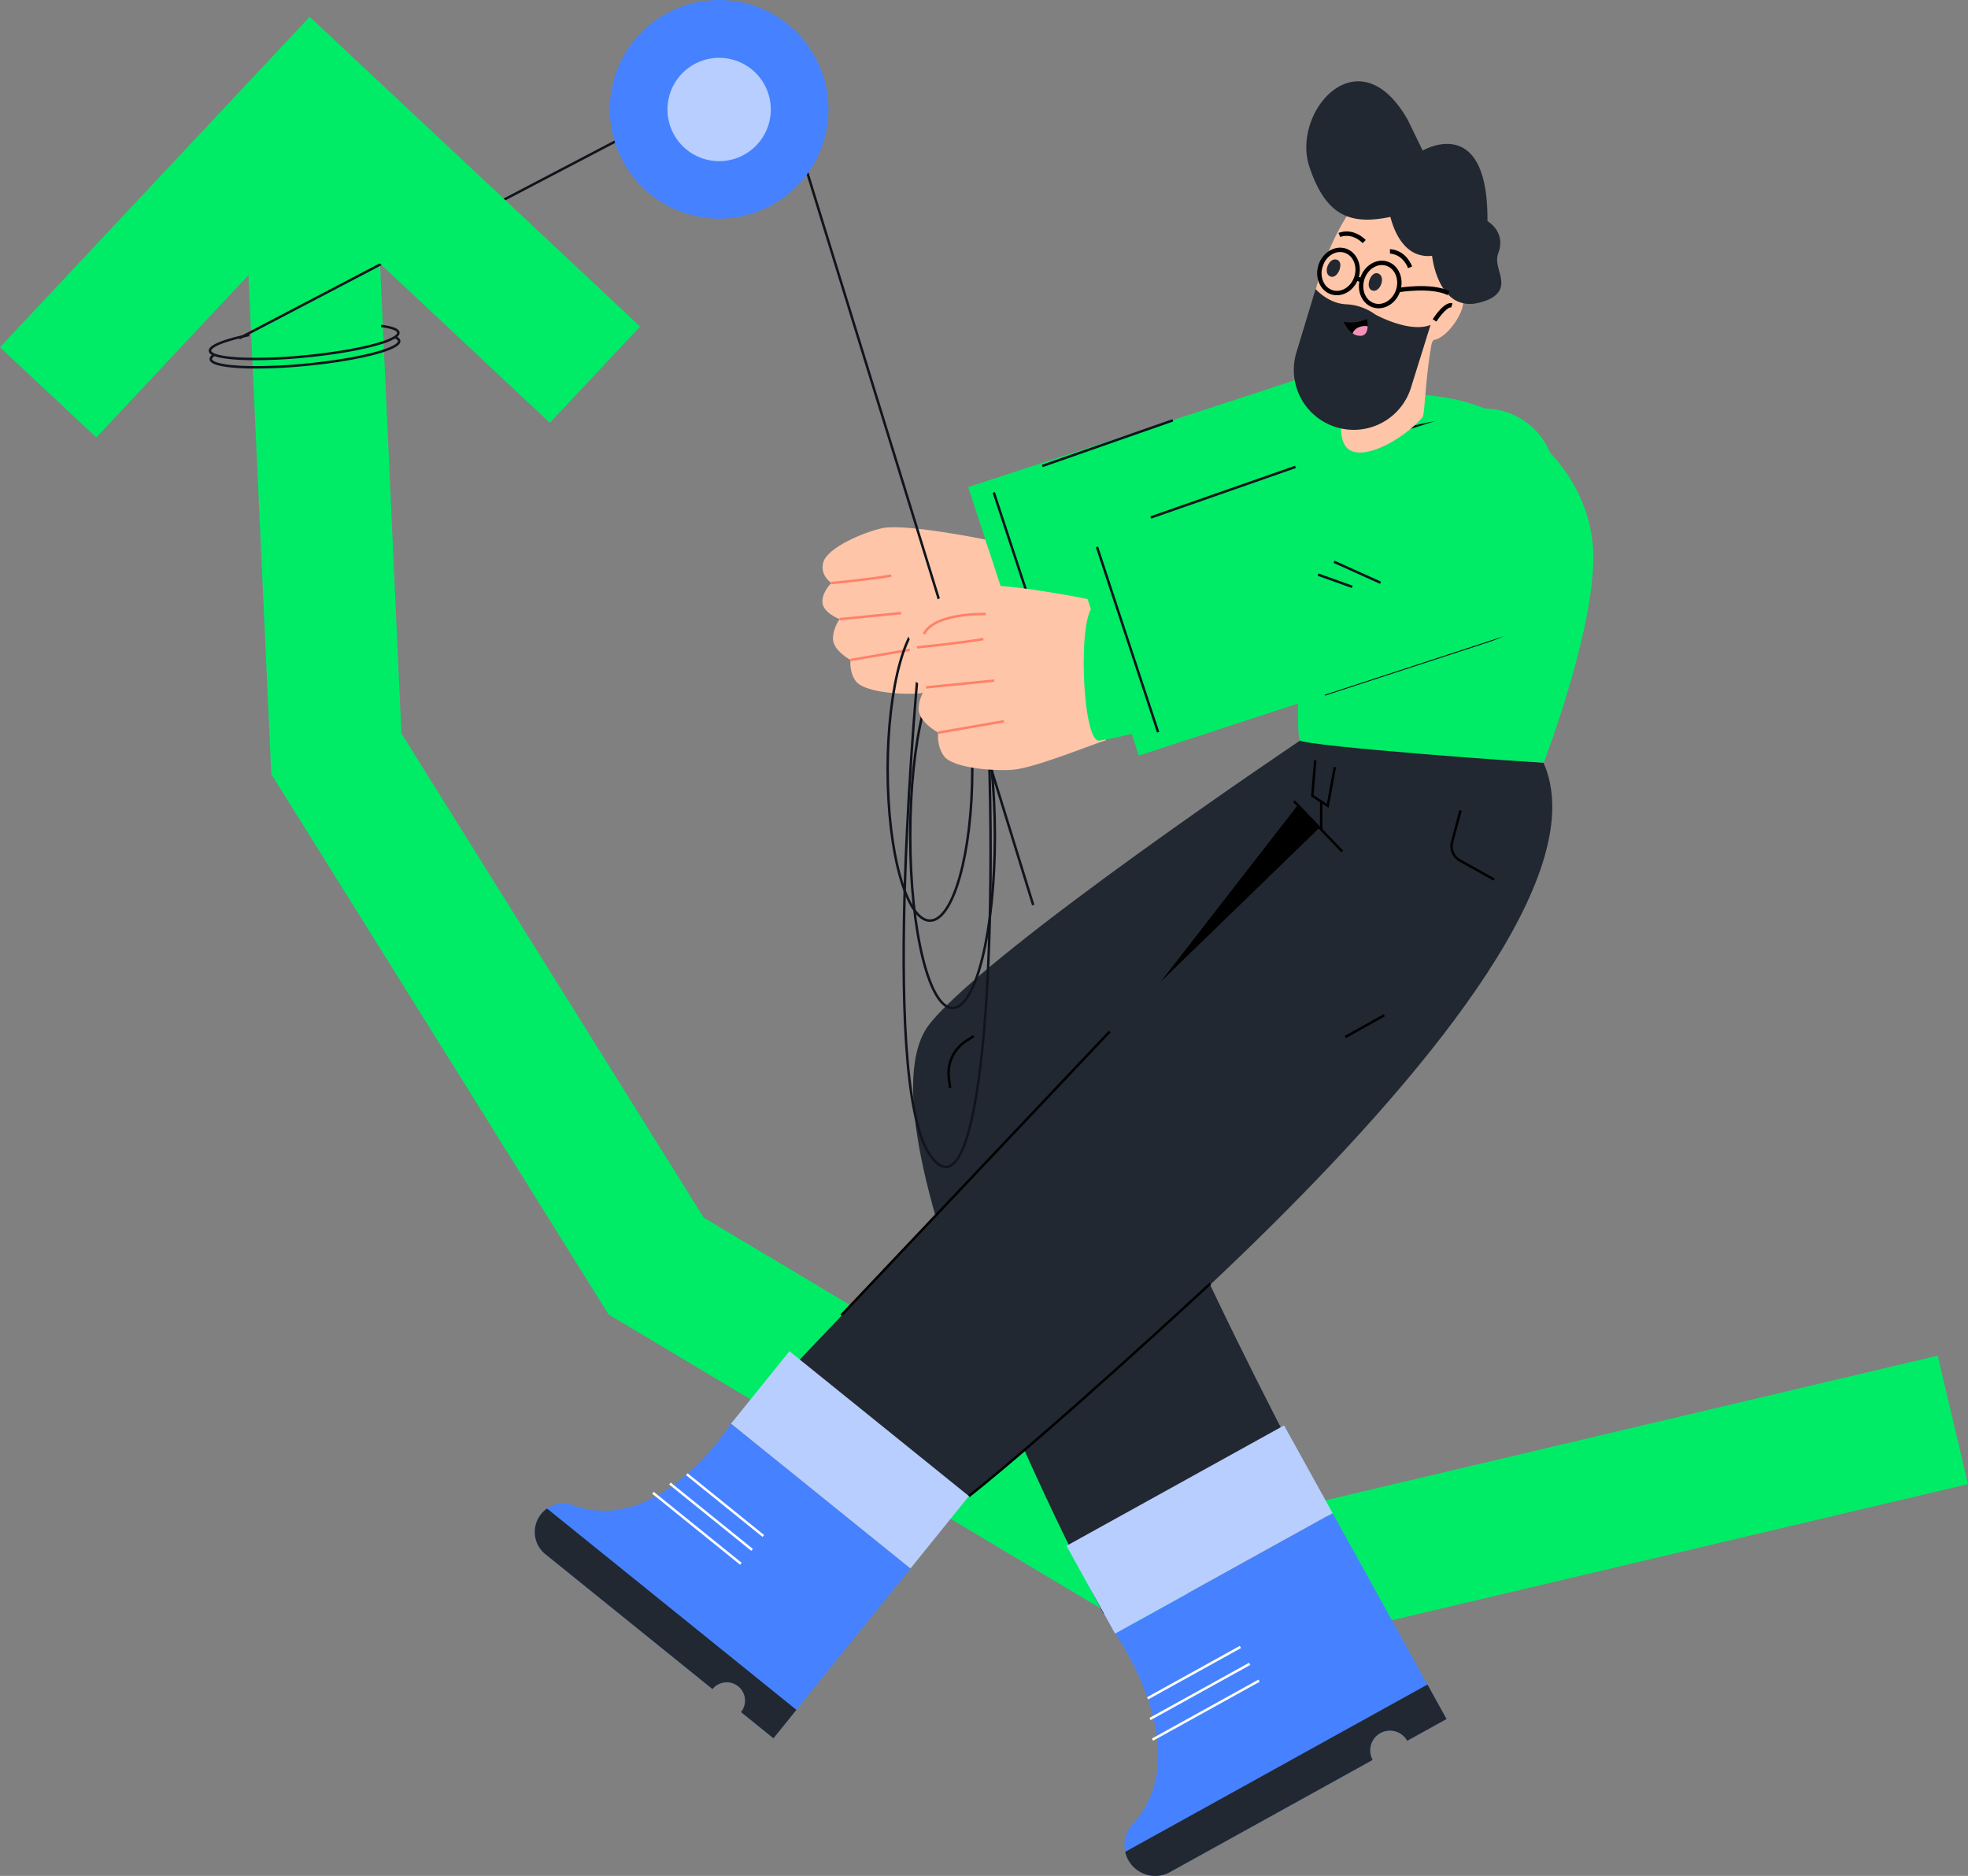 <svg xmlns="http://www.w3.org/2000/svg" id="Group_3127" data-name="Group 3127" width="1597.006" height="1522.197" viewBox="0 0 1597.006 1522.197"><rect x="0" y="0" width="1597.006" height="1522.197" fill="#808080" stroke="none"/><g id="Group_611" data-name="Group 611" transform="translate(198.681 153.391)"><path id="Path_844" data-name="Path 844" d="M-2484.338,6829.55l-477.693-285.326L-3235.8,6105.7l-21.488-469.472,106.951-5.32,20.1,441.685,245.327,392.969,418.2,249.788,583.121-137.781,24.624,104.209Z" transform="translate(3257.285 -5630.909)" fill="#00ec66"></path></g><g id="Group_637" data-name="Group 637" transform="translate(194.139 65.816)"><g id="Group_636" data-name="Group 636" transform="translate(0 0)"><g id="Group_635" data-name="Group 635"><g id="Group_621" data-name="Group 621" transform="translate(239.824 534.778)"><g id="Group_616" data-name="Group 616" transform="translate(183.636 0)"><g id="Group_613" data-name="Group 613" transform="translate(123.351)"><g id="Group_612" data-name="Group 612"><path id="Path_845" data-name="Path 845" d="M-2251.759,6262.874s-297.249,201.276-310.633,221.342c-20.566,30.828,167.688,378.031,167.688,378.031l-198.577,47.07s-209.118-394.075-140.592-478.843c49.36-61.062,300.726-229.8,300.726-229.8Z" transform="translate(2747.664 -6200.677)" fill="#222831"></path></g></g><path id="Path_846" data-name="Path 846" d="M-2388.671,6333.156c-36.625-61.762-250.041,98.874-250.041,98.874l151.379-195.052Z" transform="translate(2922.324 -6183.583)"></path><g id="Group_615" data-name="Group 615"><g id="Group_614" data-name="Group 614"><path id="Path_847" data-name="Path 847" d="M-2196.563,6219.053l-197.091-18.376s2.312,36.2,20.831,65.651l-154.821,150.15-303.878,319.9,135.053,103.8S-2119.418,6392.907-2196.563,6219.053Z" transform="translate(2831.522 -6200.677)" fill="#222831"></path></g></g></g><g id="Group_618" data-name="Group 618" transform="translate(0 495.841)"><path id="Path_848" data-name="Path 848" d="M-2951.219,6651.1a23.212,23.212,0,0,0-5.022,17,23.083,23.083,0,0,0,8.494,15.563l135.6,109.467a14.863,14.863,0,0,1,20.883-2.229,14.866,14.866,0,0,1,2.227,20.884l26.354,21.275,111.229-137.781L-2797.1,6577.705s-56.929,90.057-126.272,66.966l-.023-.019a23.16,23.16,0,0,0-22.99,1.978A22.051,22.051,0,0,0-2951.219,6651.1Z" transform="translate(2956.364 -6518.958)" fill="#4682ff"></path><path id="Path_849" data-name="Path 849" d="M-2951.219,6629.029a23.211,23.211,0,0,0-5.022,17.007,23.075,23.075,0,0,0,8.494,15.56l135.6,109.468a14.862,14.862,0,0,1,20.883-2.228,14.864,14.864,0,0,1,2.227,20.883l26.354,21.275,18.637-23.088-202.336-163.344A22.028,22.028,0,0,0-2951.219,6629.029Z" transform="translate(2956.364 -6496.888)" fill="#222831"></path><g id="Group_617" data-name="Group 617" transform="translate(95.936 99.798)"><line id="Line_155" data-name="Line 155" x2="62.097" y2="50.131" transform="translate(27.44)" fill="none" stroke="#fff" stroke-miterlimit="10" stroke-width="2"></line><line id="Line_156" data-name="Line 156" x2="66.712" y2="53.856" transform="translate(13.72 7.554)" fill="none" stroke="#fff" stroke-miterlimit="10" stroke-width="2"></line><line id="Line_157" data-name="Line 157" x2="71.327" y2="57.582" transform="translate(0 15.107)" fill="none" stroke="#fff" stroke-miterlimit="10" stroke-width="2"></line></g><rect id="Rectangle_97" data-name="Rectangle 97" width="75.501" height="187.178" transform="matrix(0.628, -0.778, 0.778, 0.628, 159.266, 58.747)" fill="#b7ceff"></rect></g><g id="Group_620" data-name="Group 620" transform="translate(431.476 556.04)"><path id="Path_850" data-name="Path 850" d="M-2625.507,6908.56a25.01,25.01,0,0,0,14.944,11.917,24.88,24.88,0,0,0,18.992-2.162l164.383-90.985a16.023,16.023,0,0,1,6.256-21.76,16.023,16.023,0,0,1,21.761,6.255l31.949-17.683-92.45-167.033-176.561,97.723s66.832,93.425,15.612,153.309l-.026.014a24.968,24.968,0,0,0-7.359,23.765A23.734,23.734,0,0,0-2625.507,6908.56Z" transform="translate(2675.653 -6555.89)" fill="#4682ff"></path><path id="Path_851" data-name="Path 851" d="M-2628.141,6864.044a25,25,0,0,0,14.945,11.914,24.876,24.876,0,0,0,18.991-2.16l164.384-90.982a16.025,16.025,0,0,1,6.256-21.763,16.023,16.023,0,0,1,21.761,6.255l31.948-17.684-15.492-27.988L-2630.641,6857.4A23.74,23.74,0,0,0-2628.141,6864.044Z" transform="translate(2678.287 -6511.372)" fill="#222831"></path><g id="Group_619" data-name="Group 619" transform="translate(65.847 179.789)"><line id="Line_158" data-name="Line 158" y1="41.666" x2="75.281" fill="none" stroke="#fff" stroke-miterlimit="10" stroke-width="2"></line><line id="Line_159" data-name="Line 159" y1="44.763" x2="80.875" transform="translate(1.974 13.674)" fill="none" stroke="#fff" stroke-miterlimit="10" stroke-width="2"></line><line id="Line_160" data-name="Line 160" y1="47.859" x2="86.47" transform="translate(3.947 27.347)" fill="none" stroke="#fff" stroke-miterlimit="10" stroke-width="2"></line></g><rect id="Rectangle_98" data-name="Rectangle 98" width="201.803" height="81.4" transform="translate(0 97.724) rotate(-28.964)" fill="#b7ceff"></rect></g><path id="Path_852" data-name="Path 852" d="M-2443.307,6239.394l-6.833,25.686a13.276,13.276,0,0,0,6.349,15l27.711,15.486" transform="translate(3194.556 -6182.441)" fill="none" stroke="#000" stroke-miterlimit="10" stroke-width="2"></path><path id="Path_853" data-name="Path 853" d="M-2509.155,6217.351l-5.771,31.356-12.481-8.112,2.348-28.84" transform="translate(3158.379 -6195.458)" fill="none" stroke="#000" stroke-miterlimit="10" stroke-width="2"></path><line id="Line_161" data-name="Line 161" x1="39.127" y1="40.83" transform="translate(616.124 49.519)" fill="none" stroke="#000" stroke-miterlimit="10" stroke-width="2"></line><line id="Line_162" data-name="Line 162" x2="0.005" y2="22.046" transform="translate(638.175 50.569)" fill="none" stroke="#000" stroke-miterlimit="10" stroke-width="2"></line><path id="Path_854" data-name="Path 854" d="M-2521.013,6500.436s-125.4,116.492-195.822,172.489" transform="translate(3069.171 -6059.507)" fill="none" stroke="#000" stroke-miterlimit="10" stroke-width="2"></path><line id="Line_163" data-name="Line 163" x1="217.7" y2="230.202" transform="translate(248.818 236.468)" fill="none" stroke="#000" stroke-miterlimit="10" stroke-width="2"></line><path id="Path_855" data-name="Path 855" d="M-2707.666,6363.935l-6.2,4a31.088,31.088,0,0,0-13.953,30.286l1.032,7.639" transform="translate(3063.864 -6123.791)" fill="none" stroke="#000" stroke-miterlimit="10" stroke-width="2"></path><line id="Line_164" data-name="Line 164" x1="31.625" y2="17.651" transform="translate(657.74 223.229)" fill="none" stroke="#000" stroke-miterlimit="10" stroke-width="2"></line></g><line id="Line_165" data-name="Line 165" x1="18.33" y2="20.038" transform="translate(1004.979 502.752)" fill="none" stroke="#11141c" stroke-miterlimit="10" stroke-width="2"></line><g id="Group_625" data-name="Group 625" transform="translate(859.103 253.544)"><g id="Group_624" data-name="Group 624" transform="translate(0 0)"><path id="Path_856" data-name="Path 856" d="M-2295.62,6142.286c0-62.27-51.483-119.146-121.979-129.905-16.405-2.5-52.5-5.986-62.688,2.361-6.384,5.236-21.911,41.154-33.247,70.763-22.67,59.271-23.779,201.2-20.39,205.349,3.9,4.725,196.177,18.891,198.1,17.894C-2335.826,6308.747-2295.62,6204.557-2295.62,6142.286Z" transform="translate(2535.357 -6009.482)" fill="#00ec66"></path><g id="Group_623" data-name="Group 623" transform="translate(9.76 101.349)"><g id="Group_622" data-name="Group 622"><path id="Path_857" data-name="Path 857" d="M-2517.486,6081.931a4.514,4.514,0,0,0,3.441,5.377,4.513,4.513,0,0,0,5.377-3.44,4.517,4.517,0,0,0-3.441-5.378A4.513,4.513,0,0,0-2517.486,6081.931Z" transform="translate(2533.962 -6078.383)" fill="#263238"></path><path id="Path_858" data-name="Path 858" d="M-2523.05,6113.048a4.514,4.514,0,0,0,3.442,5.376,4.517,4.517,0,0,0,5.376-3.441,4.516,4.516,0,0,0-3.442-5.379A4.513,4.513,0,0,0-2523.05,6113.048Z" transform="translate(2531.342 -6063.729)" fill="#263238"></path><path id="Path_859" data-name="Path 859" d="M-2528.615,6144.161a4.517,4.517,0,0,0,3.442,5.38,4.514,4.514,0,0,0,5.375-3.44,4.514,4.514,0,0,0-3.439-5.381A4.519,4.519,0,0,0-2528.615,6144.161Z" transform="translate(2528.721 -6049.075)" fill="#263238"></path></g></g></g></g><path id="Path_860" data-name="Path 860" d="M-2476.583,6011.269l94.557,289.307.231.7.182-.942,18.237-99.278,13.146-71.482a63.881,63.881,0,0,0-16.764-55.814l-38.071-39.628Z" transform="translate(3422.137 -5755.097)" fill="#00ec66"></path><path id="Path_861" data-name="Path 861" d="M-2386.092,6025.12s-31.511-12.524-149.487,37.055" transform="translate(3394.354 -5749.239)" fill="none" stroke="#11141c" stroke-miterlimit="10" stroke-width="2"></path><path id="Path_862" data-name="Path 862" d="M-2520.613,6220.9l132.475-43.28c22.222-7.261,41.547-21.775,53.915-41.618a88.846,88.846,0,0,0,13.258-56.978" transform="translate(3401.402 -5723.189)" fill="none" stroke="#11141c" stroke-miterlimit="10" stroke-width="2"></path><g id="Group_630" data-name="Group 630" transform="translate(473.196 219.041)"><g id="Group_626" data-name="Group 626" transform="translate(0 142.933)"><path id="Path_863" data-name="Path 863" d="M-2797,6111.741c-2.914,10.612,6.663,16.79,6.663,16.79s-6.634,5.765-7.337,14.175c-.8,9.637,13.95,15.125,13.95,15.125s-5.506,7.224-5.355,16.187c.157,9.3,14.255,16.958,14.255,16.958s-1.391,9.519,4.255,17.2c6.218,8.454,34.537,11.081,50.32,9.968s59.52-19.056,68.2-21.63l-9.089-90.355-4.195-12.926s-65.189-13.242-83.565-9.3C-2764.38,6087.253-2793.731,6099.83-2797,6111.741Z" transform="translate(2797.71 -6083.197)" fill="#fec5a8"></path></g><path id="Path_864" data-name="Path 864" d="M-2792.7,6115.961s32.405-3.132,48.571-6.07" transform="translate(2800.069 -5927.693)" fill="none" stroke="#ff8168" stroke-miterlimit="10" stroke-width="2"></path><line id="Line_166" data-name="Line 166" y1="4.942" x2="49.883" transform="translate(13.981 212.625)" fill="none" stroke="#ff8168" stroke-miterlimit="10" stroke-width="2"></line><line id="Line_167" data-name="Line 167" y1="8.3" x2="48.021" transform="translate(22.881 242.412)" fill="none" stroke="#ff8168" stroke-miterlimit="10" stroke-width="2"></line><g id="Group_628" data-name="Group 628" transform="translate(118.367 0)"><g id="Group_627" data-name="Group 627" transform="translate(11.011 33.903)"><path id="Path_865" data-name="Path 865" d="M-2396.407,6034.635c-49.587,82.465-131.422,144.794-149.112,151.391-42.807,15.964-118.5,40.536-152.852,45.7-12.7,1.913-16.325-96.642-2.815-99.111,42.306-7.734,133.917-31.726,135.486-32.291,11.011-3.961,57.885-34.843,108.983-66.8C-2405.593,6001.548-2375.535,5999.928-2396.407,6034.635Z" transform="translate(2709.754 -6009.073)" fill="#fec5a8"></path></g><path id="Rectangle_99" data-name="Rectangle 99" d="M56.188,0h52.923A56.188,56.188,0,0,1,165.3,56.188V355.06a0,0,0,0,1,0,0H0a0,0,0,0,1,0,0V56.188A56.188,56.188,0,0,1,56.188,0Z" transform="translate(337.459 0) rotate(71.884)" fill="#00ec66"></path><line id="Line_168" data-name="Line 168" x2="44.756" y2="135.633" transform="translate(20.728 114.754)" fill="none" stroke="#11141c" stroke-miterlimit="10" stroke-width="2"></line><line id="Line_169" data-name="Line 169" x1="34.08" y1="15.363" transform="translate(194.218 125.642)" fill="none" stroke="#11141c" stroke-miterlimit="10" stroke-width="2"></line><line id="Line_170" data-name="Line 170" x1="24.967" y1="8.942" transform="translate(182.584 135.074)" fill="none" stroke="#11141c" stroke-miterlimit="10" stroke-width="2"></line></g><line id="Line_171" data-name="Line 171" x1="105.932" y2="37.033" transform="translate(178.449 56.227)" fill="none" stroke="#11141c" stroke-miterlimit="10" stroke-width="2"></line><g id="Group_629" data-name="Group 629" transform="translate(52.981 216.852)"><ellipse id="Ellipse_32" data-name="Ellipse 32" cx="34.344" cy="122.669" rx="34.344" ry="122.669" fill="none" stroke="#11141c" stroke-miterlimit="10" stroke-width="2"></ellipse><ellipse id="Ellipse_33" data-name="Ellipse 33" cx="34.344" cy="139.794" rx="34.344" ry="139.794" transform="translate(18.335 36.67)" fill="none" stroke="#11141c" stroke-miterlimit="10" stroke-width="2"></ellipse><path id="Path_866" data-name="Path 866" d="M-2740.261,6155.342s-33.227,340.272,8.283,402.535,58.077-161.851,45.606-390.062" transform="translate(2765.856 -6123.14)" fill="none" stroke="#11141c" stroke-miterlimit="10" stroke-width="2"></path></g></g><g id="Group_634" data-name="Group 634"><g id="Group_631" data-name="Group 631"><path id="Path_1746" data-name="Path 1746" d="M-3277.7,5786.916l362.5-189.7c.017-22.942,28.71-18.638,51.653-18.621a41.543,41.543,0,0,1,27.123,10.1l203.034,658.15" transform="translate(3277.697 -5578.262)" fill="none" stroke="#11141c" stroke-miterlimit="10" stroke-width="2"></path><path id="Path_867" data-name="Path 867" d="M-2750.275,6146.936c-3.231,11.768,7.386,18.619,7.386,18.619s-7.355,6.388-8.133,15.713c-.9,10.685,15.464,16.769,15.464,16.769s-6.1,8.01-5.936,17.946c.172,10.311,15.8,18.8,15.8,18.8s-1.543,10.552,4.718,19.068c6.894,9.37,38.291,12.282,55.791,11.05s65.99-21.126,75.614-23.978l-10.078-100.186-4.649-14.331s-72.278-14.68-92.651-10.31C-2714.108,6119.784-2746.649,6133.729-2750.275,6146.936Z" transform="translate(3292.875 -5706.108)" fill="#fec5a8"></path></g><g id="Group_633" data-name="Group 633" transform="translate(673.052 250.708)"><g id="Group_632" data-name="Group 632" transform="translate(12.208 37.589)"><path id="Path_869" data-name="Path 869" d="M-2306.13,6061.451c-54.978,91.428-145.71,160.532-165.321,167.849-47.46,17.7-131.384,44.939-169.47,50.671-14.082,2.118-18.1-107.15-3.119-109.888,46.906-8.574,148.475-35.174,150.213-35.8,12.21-4.394,64.179-38.632,120.831-74.065C-2316.312,6024.764-2282.988,6022.969-2306.13,6061.451Z" transform="translate(2653.541 -6033.108)" fill="#00ec66"></path></g><path id="Rectangle_100" data-name="Rectangle 100" d="M57.479,0H125.79a57.479,57.479,0,0,1,57.479,57.479v336.18a0,0,0,0,1,0,0H0a0,0,0,0,1,0,0V57.479A57.479,57.479,0,0,1,57.479,0Z" transform="translate(374.145 0) rotate(71.884)" fill="#00ec66"></path><line id="Line_174" data-name="Line 174" x2="49.622" y2="150.378" transform="translate(22.982 127.229)" fill="none" stroke="#11141c" stroke-miterlimit="10" stroke-width="2"></line><line id="Line_175" data-name="Line 175" x1="37.785" y1="17.033" transform="translate(215.332 139.301)" fill="none" stroke="#11141c" stroke-miterlimit="10" stroke-width="2"></line><line id="Line_176" data-name="Line 176" x1="27.681" y1="9.914" transform="translate(202.433 149.758)" fill="none" stroke="#11141c" stroke-miterlimit="10" stroke-width="2"></line></g><line id="Line_177" data-name="Line 177" x1="117.448" y2="41.059" transform="translate(739.666 313.047)" fill="none" stroke="#11141c" stroke-miterlimit="10" stroke-width="2"></line><path id="Path_868" data-name="Path 868" d="M-2745.505,6151.615s35.926-3.47,53.85-6.73" transform="translate(3295.491 -5692.173)" fill="none" stroke="#ff8168" stroke-miterlimit="10" stroke-width="2"></path><line id="Line_172" data-name="Line 172" y1="5.479" x2="55.306" transform="translate(557.318 486.448)" fill="none" stroke="#ff8168" stroke-miterlimit="10" stroke-width="2"></line><line id="Line_173" data-name="Line 173" y1="9.203" x2="53.241" transform="translate(567.186 519.473)" fill="none" stroke="#ff8168" stroke-miterlimit="10" stroke-width="2"></line></g></g></g></g><g id="Group_638" data-name="Group 638" transform="translate(1088.28 275.434)"><path id="Path_870" data-name="Path 870" d="M-2514.086,6064.179c14.181,6.506,44.3-11.113,58.089-27.525.938-1.129,1.674-14.841,3.357-31.459,1.061-10.08,2.481-21.281,4.511-31.4l-66.607,2.684s1.984,22.477-1.669,40.109a23.164,23.164,0,0,1-1.268,4.068c-.061.188-.162.407-.23.67C-2520.775,6028.958-2527.788,6057.879-2514.086,6064.179Z" transform="translate(2522.265 -5973.791)" fill="#fec5a8"></path></g><g id="Group_639" data-name="Group 639" transform="translate(1063.668 153.38)"><path id="Path_871" data-name="Path 871" d="M-2415.621,5943.091c2.124,23.919-23.42,86.347-42.456,97.457-27.6,16.1-65.96,10.118-77.922-21.494-11.6-30.645,23.133-111.414,43.759-120.807C-2461.856,5884.412-2418.759,5907.757-2415.621,5943.091Z" transform="translate(2538.312 -5894.206)" fill="#fec5a8"></path></g><g id="Group_642" data-name="Group 642" transform="translate(1076.641 210.476)"><g id="Group_640" data-name="Group 640" transform="translate(34.02 11.138)"><path id="Path_872" data-name="Path 872" d="M-2500.252,5938.87c6.982,2.217,2.031,16.022-4.441,13.968C-2511.06,5950.812-2506.108,5937.008-2500.252,5938.87Z" transform="translate(2507.673 -5938.697)" fill="#222831"></path></g><g id="Group_641" data-name="Group 641"><path id="Path_873" data-name="Path 873" d="M-2521.167,5931.862c-6.691-2.989-12.177,10.612-5.981,13.381C-2521.046,5947.971-2515.558,5934.369-2521.167,5931.862Z" transform="translate(2529.854 -5931.435)" fill="#222831"></path></g></g><g id="Group_643" data-name="Group 643" transform="translate(1149.76 237.302)"><path id="Path_874" data-name="Path 874" d="M-2474.322,5960.861s19.459-17.517,27.736-10.105-9.734,35.163-21.831,36.727-13.762-9.6-13.762-9.6Z" transform="translate(2482.179 -5948.927)" fill="#fec5a8"></path></g><g id="Group_644" data-name="Group 644" transform="translate(1162.634 245.909)"><path id="Path_875" data-name="Path 875" d="M-2470.781,5969.59l-3-1.908c1.588-2.5,9.82-14.875,16.032-12.939l-1.061,3.4C-2461.162,5957.409-2466.9,5963.468-2470.781,5969.59Z" transform="translate(2473.785 -5954.538)"></path></g><g id="Group_645" data-name="Group 645" transform="translate(1127.903 202.231)"><path id="Path_876" data-name="Path 876" d="M-2481.678,5941.429c-4.925-11.905-14.576-11.816-14.67-11.814l-.083-3.557c.494-.014,12.2-.121,18.041,14.012Z" transform="translate(2496.43 -5926.057)"></path></g><g id="Group_646" data-name="Group 646" transform="translate(1086.17 187.82)"><path id="Path_877" data-name="Path 877" d="M-2522.158,5921.133l-1.483-3.231c.452-.209,11.143-4.966,22.124,5.673l-2.476,2.557C-2513.168,5917.239-2521.795,5920.97-2522.158,5921.133Z" transform="translate(2523.641 -5916.663)"></path></g><path id="Path_878" data-name="Path 878" d="M-2529.578,5947.129s9.967,11.6,24.6,12.349a43.428,43.428,0,0,1,23.75,8.263s27.479,15.375,44.914,8.5l-15.917,50.986a48.627,48.627,0,0,1-60.521,32.049h0a48.63,48.63,0,0,1-32.426-60.682Z" transform="translate(3597.189 -5712.583)" fill="#222831"></path><g id="Group_647" data-name="Group 647" transform="translate(1090.399 258.799)"><path id="Path_879" data-name="Path 879" d="M-2520.884,5965.243s2.477,6.187,7.239,9.436a10.565,10.565,0,0,0,6.1,2.017c4.8,0,5.992-4.089,6.1-7.829a25.193,25.193,0,0,0-.6-5.924A30.379,30.379,0,0,1-2520.884,5965.243Z" transform="translate(2520.884 -5962.942)"></path><path id="Path_880" data-name="Path 880" d="M-2516.163,5972.674a10.584,10.584,0,0,0,6.1,2.017c4.8,0,5.992-4.091,6.095-7.83C-2508.907,5966.089-2514.527,5968.108-2516.163,5972.674Z" transform="translate(2523.402 -5960.937)" fill="#f392b9"></path></g><path id="Path_881" data-name="Path 881" d="M-2465.919,5879.5a58.894,58.894,0,0,1,9.675,2.5c13.553,4.867,21.705,16.826,16.271,30.907-4.225,10.949,6.255,21.582,1.182,31.919-3.5,7.141-13.5,10.321-20.715,11.57a26.484,26.484,0,0,1-15.918-1.852c-17.225-8.272-23.2-35.95-22.417-53.109.3-6.536,1.711-13.183,6.773-17.833C-2485.223,5878.228-2474.842,5877.967-2465.919,5879.5Z" transform="translate(3623.546 -5749.109)" fill="#222831"></path><path id="Path_882" data-name="Path 882" d="M-2444.521,5907.834a54.723,54.723,0,0,1,9.1,2.352c12.745,4.577,20.409,15.819,15.3,29.057-3.973,10.3,5.879,20.293,1.109,30.01-3.294,6.713-12.693,9.7-19.476,10.881a24.929,24.929,0,0,1-14.966-1.74c-16.194-7.78-21.816-33.8-21.075-49.937.283-6.147,1.609-12.395,6.368-16.769C-2462.669,5906.64-2452.911,5906.4-2444.521,5907.834Z" transform="translate(3635.987 -5733.962)" fill="#222831"></path><path id="Path_883" data-name="Path 883" d="M-2538.212,5906.429c8.8,26.493,20.454,38.524,36.188,41.955,10.691,2.331,23.229.686,38.051-3.11a54.289,54.289,0,0,1,11.969-1.767c17.105-.529,27.978,8.369,33.813,15.283l.029,0a5.946,5.946,0,0,0,1.05.182c5.177-.934,9.046-.243,11.749,1.625l11.7-9.687c.7-88.953-52.561-57.5-52.561-57.5l-12.229-25.1C-2498.246,5798.443-2552.948,5862.01-2538.212,5906.429Z" transform="translate(3600.723 -5771.235)" fill="#222831"></path><g id="Group_648" data-name="Group 648" transform="translate(1068.869 200.963)"><path id="Path_884" data-name="Path 884" d="M-2523.422,5963.175c-8.991-2.8-13.7-13.445-10.493-23.72s13.132-16.343,22.123-13.536,13.7,13.446,10.492,23.718S-2514.432,5965.982-2523.422,5963.175Zm10.569-33.862c-7.117-2.222-15.044,2.8-17.666,11.2s1.038,17.044,8.157,19.264,15.043-2.8,17.665-11.2S-2505.733,5931.536-2512.853,5929.313Z" transform="translate(2534.921 -5925.234)"></path></g><g id="Group_649" data-name="Group 649" transform="translate(1102.732 211.535)"><path id="Path_885" data-name="Path 885" d="M-2501.343,5970.068c-8.991-2.809-13.7-13.449-10.493-23.721s13.132-16.344,22.124-13.537,13.7,13.448,10.491,23.717S-2492.353,5972.874-2501.343,5970.068Zm10.57-33.863c-7.12-2.223-15.044,2.8-17.666,11.2s1.037,17.039,8.156,19.262,15.043-2.8,17.666-11.2S-2483.653,5938.426-2490.773,5936.2Z" transform="translate(2512.843 -5932.125)"></path></g><g id="Group_650" data-name="Group 650" transform="translate(1099.542 224.083)"><rect id="Rectangle_101" data-name="Rectangle 101" width="3.558" height="5.067" transform="translate(0 3.396) rotate(-72.664)"></rect></g><g id="Group_651" data-name="Group 651" transform="translate(1134.352 232.142)"><path id="Path_886" data-name="Path 886" d="M-2491.62,5950.581l-.6-3.506c1.1-.192,27.2-4.614,41.939,2.61l-1.565,3.194C-2465.516,5946.2-2491.36,5950.538-2491.62,5950.581Z" transform="translate(2492.225 -5945.561)"></path></g><path id="Path_889" data-name="Path 889" d="M-2847.365,5615.337a88.705,88.705,0,0,0-88.707-88.7,88.7,88.7,0,0,0-88.705,88.7,88.7,88.7,0,0,0,88.705,88.7h0A88.7,88.7,0,0,0-2847.365,5615.337Z" transform="translate(3519.644 -5526.633)" fill="#4682ff"></path><g id="Group_652" data-name="Group 652" transform="translate(0 13.645)"><path id="Path_890" data-name="Path 890" d="M-3333.687,5878.679l-78.126-73.23,251.314-268.112,268.112,251.313-73.232,78.127L-3155.6,5688.694Z" transform="translate(3411.813 -5537.336)" fill="#00ec66"></path></g><path id="Path_891" data-name="Path 891" d="M-3246.3,5741.452c-19.61,4.07-32.232,8.884-31.839,12.918.113,1.167,1.328,2.2,3.5,3.069,5.334,2.155,16.413,3.347,30.924,3.474a421.224,421.224,0,0,0,43.16-2.135c26.505-2.576,49.661-6.939,63.068-11.444a43.829,43.829,0,0,0,9.382-4.141c1.953-1.267,2.945-2.514,2.832-3.682-.241-2.486-5.375-4.306-13.972-5.392" transform="translate(3448.543 -5469.617)" fill="none" stroke="#11141c" stroke-miterlimit="10" stroke-width="2"></path><path id="Path_892" data-name="Path 892" d="M-3128.246,5741.237c2.16.88,3.374,1.9,3.49,3.081.234,2.412-4.192,5.109-11.992,7.75-13.367,4.526-36.633,8.928-63.292,11.52a423.639,423.639,0,0,1-42.916,2.133c-20.547-.155-34.271-2.457-34.667-6.543-.116-1.179.878-2.416,2.842-3.694" transform="translate(3448.684 -5467.662)" fill="none" stroke="#11141c" stroke-miterlimit="10" stroke-width="2"></path><path id="Path_997" data-name="Path 997" d="M-2940.93,5568.555a41.923,41.923,0,0,0-41.924-41.922,41.923,41.923,0,0,0-41.923,41.922,41.924,41.924,0,0,0,41.923,41.924h0A41.925,41.925,0,0,0-2940.93,5568.555Z" transform="translate(3566.427 -5479.711)" fill="#b7ceff"></path><path id="Path_888" data-name="Path 888" d="M52.692,8.146S14.873-8,0,5.172" transform="translate(747.855 509.568) rotate(-21)" fill="none" stroke="#ff8168" stroke-miterlimit="10" stroke-width="2"></path></svg>